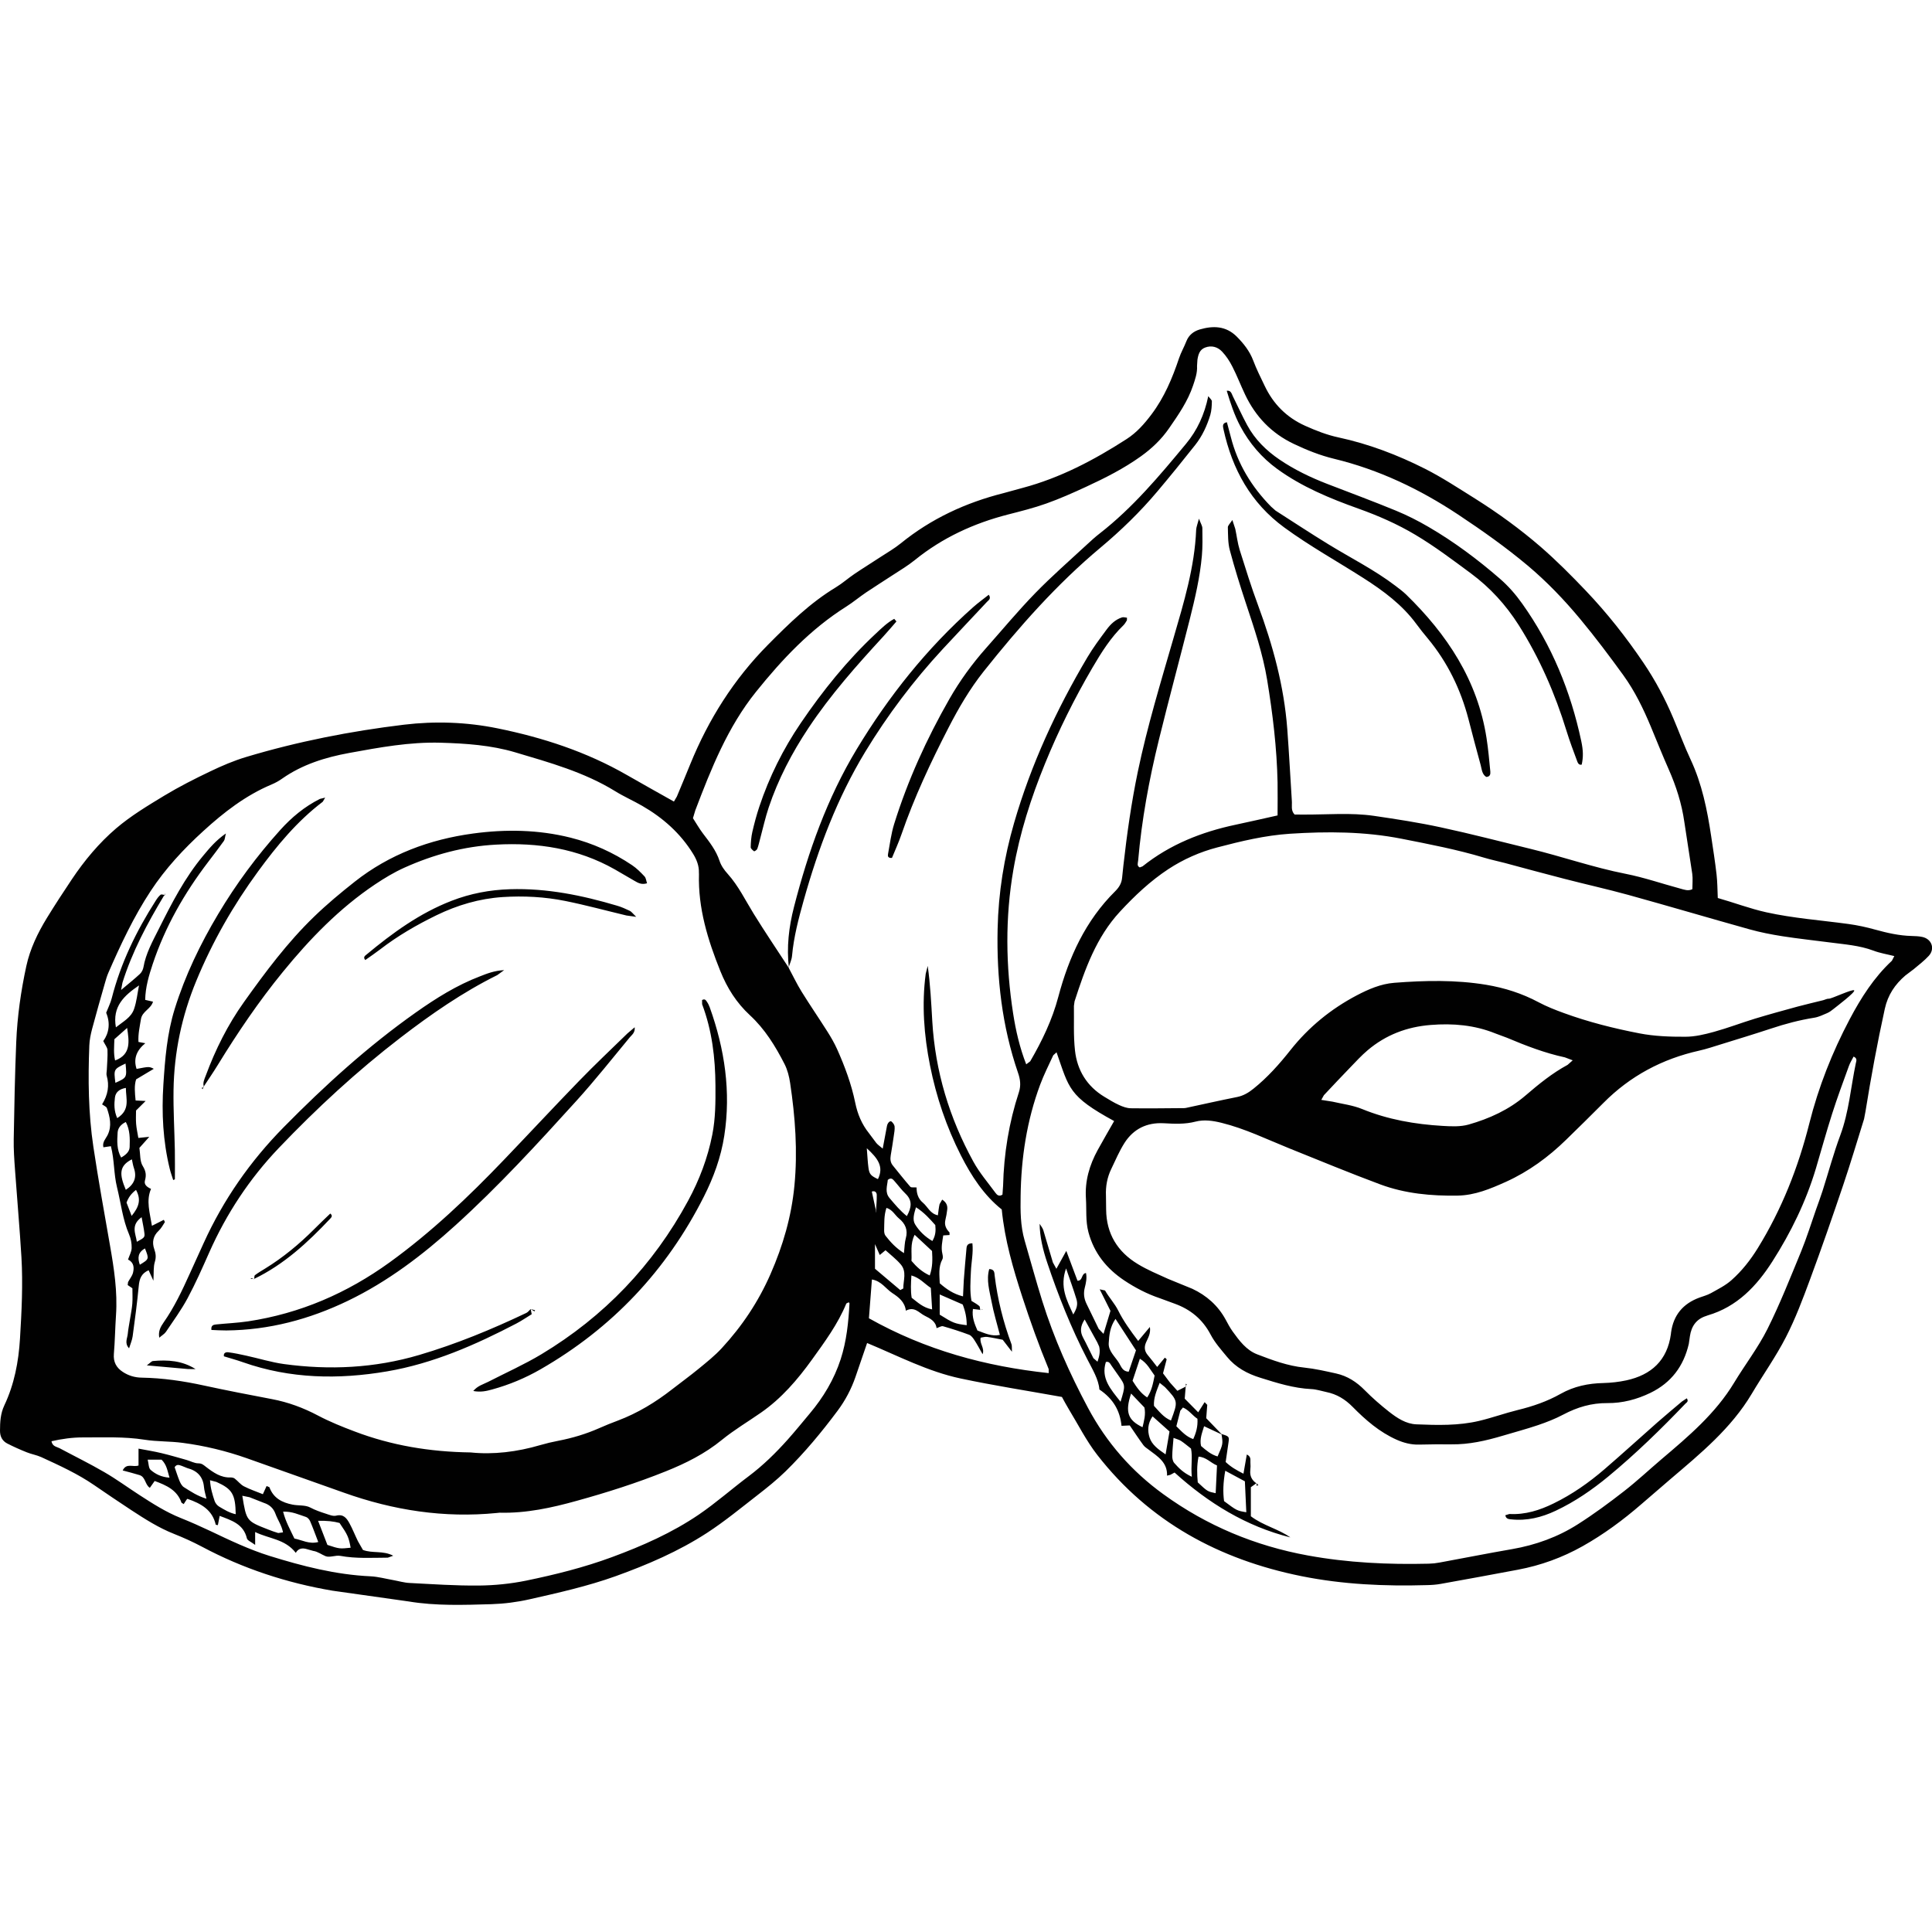 <svg xmlns="http://www.w3.org/2000/svg" width="100" height="100" viewBox="0 0 100 100"><g fill="#010101"><path d="M54.965 72.306c-1.795-.322-3.526-.591-5.236-.954-1.694-.358-3.234-1.167-4.848-1.838l-.601 1.754c-.218.631-.525 1.213-.925 1.75-.826 1.108-1.708 2.171-2.695 3.139-.453.443-.954.843-1.456 1.233-.859.667-1.702 1.362-2.611 1.953-1.472.956-3.08 1.646-4.733 2.242-1.454.52-2.954.856-4.454 1.195-.643.146-1.31.231-1.969.252-1.431.04-2.874.095-4.291-.142l-3.934-.556c-2.367-.401-4.63-1.142-6.757-2.276-.467-.248-.953-.468-1.445-.663-.796-.314-1.51-.771-2.22-1.235-.643-.422-1.28-.854-1.914-1.289-.857-.59-1.8-1.018-2.74-1.451-.239-.108-.508-.151-.753-.25-.343-.137-.683-.288-1.012-.457-.255-.132-.371-.365-.371-.655.002-.452.021-.886.224-1.316.515-1.091.738-2.25.811-3.462.085-1.404.156-2.81.074-4.213-.091-1.512-.226-3.018-.333-4.525-.038-.528-.076-1.059-.066-1.589.029-1.671.061-3.345.13-5.014.054-1.326.242-2.645.523-3.939.193-.887.588-1.706 1.06-2.479.415-.677.852-1.345 1.294-2.006.652-.974 1.407-1.881 2.292-2.637.76-.649 1.635-1.175 2.495-1.696.771-.465 1.579-.875 2.392-1.262.596-.286 1.21-.548 1.842-.738 2.673-.802 5.406-1.338 8.173-1.672 1.612-.193 3.24-.137 4.836.188 2.348.477 4.611 1.215 6.703 2.418.797.46 1.604.905 2.432 1.373l.153-.262c.237-.562.469-1.127.7-1.691.943-2.311 2.25-4.381 4.014-6.162 1.086-1.095 2.183-2.17 3.514-2.974.339-.206.64-.475.97-.698.438-.296.89-.574 1.333-.866.354-.232.727-.444 1.054-.71 1.573-1.278 3.362-2.107 5.319-2.601l.996-.273c1.943-.518 3.697-1.443 5.376-2.525.522-.336.918-.785 1.29-1.279.666-.884 1.081-1.879 1.428-2.914.101-.299.264-.577.377-.871.129-.328.381-.518.693-.61.693-.203 1.358-.188 1.915.37.357.36.665.746.851 1.234.166.445.383.873.589 1.304.447.947 1.137 1.645 2.101 2.078.561.252 1.125.473 1.726.602 1.564.336 3.052.904 4.476 1.622.896.454 1.741 1.012 2.597 1.547 1.191.749 2.33 1.578 3.395 2.498.818.712 1.589 1.485 2.338 2.273 1.1 1.155 2.085 2.404 2.979 3.727.613.905 1.121 1.864 1.545 2.869.3.708.564 1.432.891 2.128.593 1.266.863 2.612 1.068 3.979.099.657.202 1.311.278 1.972.045.391.045.786.064 1.224.847.24 1.659.55 2.512.74 1.399.309 2.831.412 4.25.605.472.064.939.167 1.396.294.617.171 1.236.311 1.877.327.186.004.375.012.553.05.487.105.667.611.335.976-.23.252-.511.464-.774.686l-.443.336c-.536.46-.903 1.004-1.061 1.722-.387 1.762-.714 3.534-1 5.314l-.074.391c-.355 1.137-.696 2.282-1.077 3.411-.552 1.633-1.114 3.26-1.713 4.874-.377 1.021-.761 2.044-1.256 3.008-.519 1.012-1.186 1.947-1.767 2.928-1.068 1.794-2.652 3.092-4.209 4.418-.504.43-1.006.863-1.508 1.299-.943.818-1.943 1.556-3.036 2.171-1.052.591-2.169.996-3.351 1.218-1.33.252-2.661.494-3.991.733-.234.043-.474.059-.712.064-2.181.064-4.356-.032-6.497-.463-4.25-.857-7.876-2.809-10.575-6.28-.564-.726-.986-1.568-1.468-2.358-.14-.229-.261-.464-.358-.638zm-4.213-4.506l-.393-.048c-.062.435.086.768.232 1.114.374.135.725.32 1.163.229-.153-.599-.326-1.154-.431-1.721-.104-.553-.282-1.115-.121-1.688.286.008.264.201.282.343.148 1.218.443 2.398.87 3.548.03.085.013.189.024.389l-.479-.621c-.292-.054-.551-.114-.811-.148-.114-.015-.234.03-.331.042-.064.318.217.522.103.856-.16-.28-.282-.514-.425-.731-.069-.108-.161-.233-.271-.276-.445-.167-.9-.312-1.356-.443-.082-.022-.193.055-.332.099-.045-.362-.339-.504-.62-.646-.291-.147-.523-.496-.969-.257-.055-.455-.371-.697-.705-.915-.336-.222-.563-.621-1.052-.701l-.155 2.008c2.927 1.646 6.037 2.491 9.306 2.838l-.002-.209c-.508-1.226-.954-2.474-1.365-3.735-.476-1.464-.907-2.934-1.064-4.526-.919-.731-1.57-1.726-2.114-2.798-.749-1.476-1.275-3.032-1.598-4.652-.312-1.568-.435-3.153-.223-4.75l.103-.407c.135.964.182 1.916.237 2.868.152 2.588.885 5.007 2.129 7.269.317.577.756 1.085 1.149 1.621.075.101.184.195.354.081l.032-.456c.04-1.657.304-3.275.82-4.848.114-.357.068-.672-.047-1.002-.83-2.415-1.112-4.908-1.056-7.448.04-1.869.334-3.697.854-5.489.877-3.026 2.188-5.86 3.79-8.564.296-.5.648-.969.995-1.438.206-.279.456-.522.799-.632.078-.025.173.009.258.016l-.004.136c-.057.089-.106.186-.182.258-.657.634-1.135 1.398-1.593 2.178-.939 1.604-1.766 3.267-2.467 4.988-.724 1.774-1.307 3.594-1.633 5.481-.43 2.478-.399 4.969-.013 7.451.138.885.339 1.76.676 2.625l.207-.155c.615-1.059 1.14-2.146 1.456-3.343.544-2.048 1.409-3.945 2.947-5.465.199-.2.326-.409.353-.686l.066-.633c.184-1.635.415-3.264.75-4.875.488-2.341 1.186-4.624 1.849-6.917.532-1.833 1.091-3.664 1.169-5.594.007-.142.069-.283.144-.575.097.258.173.373.176.489.006.476.018.956-.024 1.428-.099 1.114-.354 2.201-.625 3.281-.526 2.082-1.087 4.157-1.599 6.242-.508 2.062-.892 4.15-1.076 6.267-.013.121-.077.266.084.345l.144-.056c1.421-1.135 3.058-1.782 4.819-2.155.722-.153 1.439-.318 2.17-.481 0-.601.01-1.155 0-1.708-.036-1.78-.25-3.545-.538-5.3-.225-1.367-.67-2.673-1.104-3.983-.3-.906-.584-1.817-.83-2.74-.101-.377-.089-.786-.101-1.183 0-.096.116-.195.233-.377l.151.459c.078.362.119.736.228 1.088.303.961.601 1.924.952 2.868.768 2.075 1.346 4.192 1.512 6.406.093 1.244.157 2.489.237 3.733.017.229-.062.481.142.691l.462.002c1.219.008 2.445-.109 3.658.068 1.153.169 2.311.347 3.447.593 1.557.334 3.097.738 4.641 1.113 1.649.401 3.254.964 4.923 1.292.96.189 1.896.514 2.841.768.195.052.396.137.616.028 0-.278.03-.544-.006-.8l-.409-2.675c-.135-.952-.423-1.855-.812-2.734-.322-.726-.616-1.467-.921-2.2-.39-.934-.831-1.844-1.423-2.663-.716-.988-1.448-1.965-2.229-2.904-.83-1-1.731-1.941-2.729-2.779-1.141-.956-2.354-1.812-3.594-2.635-1.986-1.316-4.103-2.326-6.425-2.888-.722-.175-1.411-.45-2.085-.771-1.152-.549-1.976-1.411-2.518-2.553-.228-.479-.417-.977-.659-1.448-.141-.279-.318-.552-.534-.778-.228-.24-.542-.333-.875-.207-.288.108-.358.369-.399.639l-.02.316c.021.355-.095.679-.204 1.007-.273.816-.758 1.514-1.241 2.213-.397.576-.888 1.044-1.456 1.452-.891.638-1.858 1.127-2.847 1.583-.673.312-1.353.614-2.05.862-.647.231-1.32.399-1.987.57-1.772.455-3.395 1.202-4.824 2.359-.369.299-.784.542-1.183.804-.442.292-.893.571-1.333.868-.351.237-.678.512-1.036.739-1.845 1.163-3.317 2.728-4.667 4.408-1.466 1.824-2.32 3.975-3.142 6.136l-.121.405c.172.264.328.542.52.794.338.443.679.875.858 1.419.081.246.246.476.421.669.558.621.912 1.365 1.345 2.064.584.945 1.208 1.867 1.816 2.798l-.013-.016c.225.419.429.851.679 1.254.433.697.898 1.375 1.337 2.068.184.29.357.591.498.903.4.895.743 1.816.939 2.777.12.587.339 1.109.71 1.573l.38.508c.077.093.181.161.332.29l.219-1.167c.033-.174.167-.297.242-.229.071.065.146.162.154.25.014.155-.017.314-.04.473-.05.34-.101.681-.16 1.02-.033.193-.02.371.107.526.3.369.594.744.907 1.103.046.053.184.022.324.036-.003.278.064.572.326.788.25.208.372.57.776.653.031-.216.047-.399.088-.578l.135-.234c.223.142.282.314.262.508-.019.184-.056.367-.097.547-.061.262.036.462.214.643l.003.134-.328.021c-.046.321-.121.623-.045.945.022.093.042.214.001.291-.216.396-.15.814-.136 1.241.343.299.697.553 1.204.678l.04-.831c.042-.552.089-1.104.14-1.658.013-.136.055-.261.306-.257.053.488-.057.976-.078 1.468-.021.5-.062 1 .03 1.512.139.087.281.162.401.263.045.036.035.137.051.209l.017-.006zm-26.392 7.378c1.167.121 2.398-.025 3.607-.381.305-.089.616-.163.927-.222.733-.141 1.44-.353 2.124-.655.314-.141.635-.268.958-.389 1.028-.387 1.953-.949 2.815-1.623.459-.358.934-.701 1.385-1.072.408-.335.827-.669 1.184-1.057 1.049-1.137 1.895-2.402 2.522-3.834.645-1.472 1.082-2.972 1.237-4.576.172-1.786.042-3.55-.222-5.312-.05-.337-.138-.686-.292-.986-.471-.925-1.021-1.814-1.787-2.52-.702-.649-1.184-1.417-1.535-2.291-.647-1.609-1.154-3.248-1.105-5.012l-.003-.079c.01-.357-.116-.675-.3-.974-.655-1.064-1.561-1.865-2.634-2.484-.459-.266-.948-.479-1.398-.758-1.604-.988-3.4-1.484-5.175-2.012-1.245-.371-2.554-.46-3.857-.498-1.604-.046-3.171.244-4.735.53-1.232.226-2.421.593-3.466 1.324-.172.123-.362.228-.556.309-1.342.564-2.473 1.443-3.533 2.411-1.021.931-1.96 1.941-2.724 3.103-.878 1.334-1.553 2.774-2.189 4.233-.074.169-.126.349-.176.526-.226.793-.454 1.581-.664 2.375-.074.282-.134.573-.145.859-.068 1.754-.051 3.506.209 5.241.255 1.705.563 3.4.859 5.098.211 1.204.398 2.407.312 3.637-.045.662-.053 1.325-.109 1.986-.035.423.127.718.466.938.296.193.616.288.974.294 1.092.019 2.164.176 3.23.409 1.166.254 2.337.479 3.51.702.842.159 1.626.449 2.385.851.608.32 1.25.58 1.893.822 1.905.724 3.886 1.057 6.008 1.087zm73.689-25.691c-.379-.097-.742-.153-1.079-.282-.731-.274-1.5-.324-2.26-.425-.816-.107-1.635-.193-2.447-.32-.576-.091-1.151-.202-1.711-.359-2.095-.585-4.18-1.202-6.276-1.782-1.097-.302-2.213-.548-3.315-.834-1.026-.262-2.049-.544-3.074-.818-.359-.093-.722-.169-1.077-.276-1.4-.421-2.832-.695-4.266-.978-1.919-.377-3.846-.383-5.785-.258-1.278.085-2.517.383-3.748.706-.901.234-1.76.615-2.538 1.125-.931.613-1.745 1.381-2.504 2.201-1.226 1.323-1.81 2.974-2.351 4.646l-.032.233c.011.771-.03 1.545.055 2.307.113 1.026.619 1.853 1.522 2.398.25.151.5.307.764.426.189.087.403.165.606.167.928.013 1.855-.002 2.782-.008l.079-.012c.881-.189 1.762-.388 2.645-.564.324-.067.583-.222.839-.428.731-.585 1.345-1.278 1.923-2.008.938-1.182 2.082-2.115 3.413-2.818.612-.322 1.254-.601 1.951-.656 1.589-.123 3.177-.159 4.764.103.951.16 1.851.446 2.703.901.42.224.867.399 1.314.562 1.272.464 2.585.794 3.911 1.051.774.15 1.584.179 2.377.175.494 0 1-.121 1.481-.254.716-.197 1.411-.464 2.121-.682.733-.222 1.472-.425 2.213-.627.434-.118.875-.215 1.311-.326.103-.026.206-.087.305-.081.121.011 1.209-.506 1.304-.433.102.076-.919.845-1.066.965-.103.083-.211.164-.332.216-.218.093-.439.202-.672.238-.76.121-1.502.318-2.231.561-.854.282-1.716.544-2.576.811-.379.116-.756.245-1.144.332-1.913.428-3.573 1.311-4.957 2.708-.635.641-1.281 1.27-1.927 1.902-.917.896-1.943 1.647-3.114 2.178-.797.358-1.604.701-2.506.715-1.367.022-2.714-.103-3.996-.578-1.59-.591-3.158-1.242-4.733-1.875-1.155-.466-2.275-1.016-3.495-1.316-.447-.11-.896-.175-1.335-.062-.554.146-1.103.115-1.661.085-.862-.044-1.554.292-2.018 1.016-.271.424-.466.892-.686 1.347-.212.438-.298.903-.276 1.392l.009.718c.012 1.249.592 2.185 1.641 2.817.496.303 1.04.526 1.568.767l1.252.512c.739.347 1.328.867 1.724 1.593.112.21.226.423.364.617.343.476.704.963 1.265 1.181.788.303 1.584.601 2.443.688.552.057 1.097.184 1.641.303.585.129 1.066.438 1.489.869.39.395.812.762 1.248 1.106.42.33.883.639 1.428.659 1.084.044 2.181.074 3.249-.18.67-.159 1.321-.396 1.99-.561.778-.189 1.526-.445 2.226-.84.689-.388 1.429-.541 2.211-.557.396-.011.797-.055 1.184-.138 1.299-.282 2.123-1.036 2.309-2.396l.008-.079c.121-.904.621-1.499 1.472-1.81.199-.073.409-.127.593-.23.367-.207.758-.398 1.068-.677.536-.476.979-1.04 1.358-1.655 1.238-2.006 2.093-4.177 2.665-6.449.476-1.895 1.186-3.685 2.093-5.402.585-1.104 1.254-2.158 2.182-3.021l.125-.242zm-43.362 4.98l-.17.153c-.233.504-.485 1.004-.679 1.523-.691 1.859-.986 3.794-1.011 5.77-.012.771-.012 1.528.206 2.288.303 1.043.587 2.091.911 3.129.606 1.936 1.423 3.768 2.375 5.55.955 1.786 2.254 3.272 3.895 4.459 2.25 1.633 4.75 2.674 7.481 3.172 2.072.379 4.162.476 6.263.425.186-.004.371-.024.553-.059 1.254-.229 2.502-.479 3.756-.695 1.22-.212 2.364-.625 3.402-1.286.827-.526 1.619-1.11 2.394-1.714.669-.52 1.29-1.104 1.935-1.652 1.399-1.186 2.799-2.367 3.764-3.968.562-.93 1.234-1.802 1.72-2.77.651-1.303 1.186-2.665 1.742-4.012.29-.712.52-1.447.773-2.173.115-.325.236-.647.341-.977.307-.959.566-1.933.918-2.876.447-1.208.54-2.481.802-3.724.021-.101.093-.254-.117-.341-.084.167-.183.32-.243.49-.297.822-.604 1.641-.869 2.476-.299.933-.557 1.879-.837 2.82-.512 1.715-1.292 3.312-2.252 4.815-.814 1.274-1.826 2.349-3.348 2.794l-.075.028c-.516.161-.77.532-.847 1.049l-.057.395c-.266 1.153-.906 2.012-1.983 2.536-.705.343-1.455.538-2.228.532-.828-.008-1.562.212-2.28.591-.419.222-.866.397-1.316.55-.603.204-1.219.367-1.828.549-.867.258-1.743.458-2.657.445-.558-.008-1.116.002-1.673.013-.407.01-.782-.087-1.153-.25-.893-.397-1.612-1.022-2.284-1.704-.389-.395-.822-.657-1.358-.766-.26-.055-.518-.142-.78-.153-.913-.044-1.77-.314-2.633-.585-.679-.209-1.273-.53-1.726-1.08-.302-.367-.627-.729-.847-1.146-.419-.802-1.048-1.318-1.883-1.616l-.746-.274c-.661-.222-1.273-.54-1.847-.923-.911-.609-1.563-1.411-1.854-2.498-.153-.579-.093-1.159-.129-1.74-.061-.907.182-1.733.611-2.516.276-.502.566-.998.849-1.496-2.373-1.293-2.326-1.692-2.981-3.558zm-52.023 20.131c.052.278.271.282.423.363.771.413 1.559.798 2.313 1.237.619.358 1.199.784 1.8 1.173.69.448 1.382.892 2.152 1.2.516.207 1.025.433 1.528.671 1.007.479 2.011.96 3.08 1.294 1.701.528 3.418.97 5.211 1.053.394.018.784.127 1.175.195.288.051.572.138.86.151 1.192.061 2.386.144 3.577.133.817-.008 1.647-.091 2.447-.254 1.506-.311 2.998-.682 4.447-1.218 1.572-.58 3.102-1.256 4.488-2.197.898-.612 1.717-1.338 2.586-1.989.748-.562 1.409-1.212 2.028-1.905.388-.436.756-.889 1.131-1.337.707-.84 1.261-1.762 1.604-2.815.305-.944.403-1.911.456-2.892l-.038-.056-.126.064c-.437 1.066-1.117 1.985-1.782 2.91-.747 1.036-1.576 2.004-2.637 2.74-.674.47-1.387.891-2.022 1.409-.877.718-1.88 1.218-2.902 1.627-1.498.603-3.046 1.095-4.602 1.525-1.299.363-2.63.653-4 .617l-.158.016c-2.716.269-5.343-.139-7.903-1.052-1.673-.597-3.348-1.191-5.023-1.782-1.077-.379-2.187-.648-3.32-.796-.655-.089-1.328-.061-1.98-.164-1.058-.167-2.119-.114-3.179-.118-.55-.003-1.094.076-1.634.197zm78.739-19.716l-.405-.153c-1.04-.224-2.024-.604-3-1.016l-.597-.222c-1.078-.436-2.197-.532-3.351-.439-1.229.097-2.318.512-3.258 1.306-.322.272-.61.587-.904.892-.458.476-.914.955-1.365 1.439l-.133.241.576.091c.513.119 1.053.184 1.536.382 1.343.548 2.742.79 4.175.874.443.026.918.049 1.337-.07 1.072-.305 2.084-.764 2.947-1.504.682-.586 1.379-1.155 2.177-1.586l.265-.235zm-34.806 11.893l.157-.084c-.003-.424.195-.871-.138-1.254-.235-.271-.524-.492-.782-.726l-.298.248-.247-.564v1.275l1.308 1.105zm.191-1.913c.036-.312.033-.544.094-.76.124-.439-.021-.766-.357-1.04-.206-.169-.327-.449-.643-.542-.134.405-.107.776-.119 1.139-.004.101.011.226.069.299.254.326.53.633.956.904zm.554-.949c-.244.484-.135.924-.165 1.349.263.309.538.57.945.756.155-.434.146-.84.12-1.266l-.9-.839zm1.297 4.133c.695.436.778.468 1.398.546.001-.37-.068-.717-.208-1.072l-1.189-.518-.001 1.044zm-1.701-5.101c.238-.436.305-.802-.07-1.161-.207-.197-.378-.434-.569-.648-.085-.097-.171-.21-.348-.064-.026.306-.166.643.097.947.27.316.533.64.89.926zm.249 4.226c.306.234.583.512 1.059.604l-.067-1.112c-.338-.224-.568-.524-1.006-.646-.023.417-.046.775.014 1.154zm1.223-3.762c-.281-.314-.567-.645-.999-.921-.105.341-.191.648-.046.885.21.343.509.637.894.862.17-.286.182-.54.151-.826zm-3.545-3.975c.037.448.047.734.087 1.017.045.328.127.411.49.58.317-.641-.006-1.077-.577-1.597zm.462 3.173v.177l.012-.074c.017-.288.047-.577.041-.865-.002-.104-.075-.233-.255-.169l.202.931zM8.557 46.316l-.068.041c-.862 1.433-1.648 2.903-2.151 4.507l-.07.377c.379-.319.688-.565.975-.831.09-.084.159-.222.181-.343.123-.722.479-1.351.797-1.988.665-1.326 1.343-2.651 2.306-3.8.321-.383.638-.772 1.164-1.139-.053.212-.052.317-.102.385-.263.367-.536.726-.81 1.084-1.233 1.615-2.23 3.356-2.875 5.29-.2.601-.379 1.21-.389 1.854l.405.093c-.106.377-.559.498-.624.901-.062.392-.154.774-.129 1.184l.354.066c-.443.363-.628.794-.452 1.33.652-.125.652-.125.892-.006l-.916.547c-.103.324-.066.689-.026 1.093l.519.025-.497.494c0 .222-.015.46.005.697.019.234.073.468.115.722l.566-.058-.512.574c.051.322.018.686.172.934.166.268.193.474.117.75-.058.207.086.334.313.437-.264.613-.062 1.229.047 1.911l.616-.31.055.116c-.1.157-.19.327-.324.452-.29.27-.348.603-.228.943.082.233.106.423.031.669-.081.264-.048.562-.074.972l-.247-.542c-.381.167-.477.447-.511.816-.082.871-.199 1.737-.316 2.604-.028.201-.116.395-.185.621-.247-.263-.091-.509-.069-.738.025-.266.08-.524.12-.786.042-.262.096-.524.117-.788.02-.262.004-.526.004-.796l-.244-.166.019-.153c.083-.163.213-.312.256-.483.065-.262.052-.532-.257-.686.071-.21.184-.403.188-.597.006-.233-.04-.485-.132-.699-.337-.784-.423-1.627-.626-2.441-.173-.697-.132-1.419-.317-2.129l-.388.057c-.068-.271.126-.443.222-.642.226-.47.114-.929-.04-1.383-.028-.08-.158-.129-.25-.197.304-.492.385-.972.238-1.485-.026-.091.003-.2.007-.299.014-.345.049-.688.034-1.03-.007-.137-.123-.266-.218-.462.301-.417.373-.937.15-1.465.102-.261.224-.498.288-.75.465-1.819 1.273-3.482 2.28-5.055.07-.111.15-.222.249-.304.041-.034.145.006.221.012l.024-.007zm-1.362 4.689c-.764.522-1.391 1.083-1.196 2.17.377-.301.789-.508.939-.948.135-.389.175-.812.257-1.222zm-.615 2.2l-.659.584c-.012.392-.049.726.037 1.101.836-.31.726-.992.622-1.685zm-.31 6.709c.24-.134.433-.303.441-.543.015-.436.02-.883-.198-1.296-.253.117-.411.311-.425.544-.027.434-.052.881.182 1.295zm-.203-2.04c.694-.436.445-1.009.448-1.564-.334.056-.535.222-.567.506-.039.328-.053.67.119 1.058zm.759 2.133c-.669.338-.654.779-.314 1.578.424-.276.587-.635.419-1.127-.05-.144-.07-.296-.105-.451zm-.013 2.927c.396-.479.494-.856.227-1.345-.246.188-.392.389-.491.657l.264.688zm.517.068c-.578.415-.306.847-.247 1.272.364-.193.416-.232.394-.422-.028-.255-.086-.509-.147-.85zm-.832-7.953c-.614.293-.614.293-.525.998.596-.27.596-.27.525-.998zm1.006 9.57c-.369.203-.389.493-.266.843.483-.293.483-.293.266-.843zM10.558 56.273c-.081-.223.022-.412.096-.609.5-1.349 1.135-2.62 1.974-3.798 1.111-1.557 2.251-3.089 3.629-4.419.666-.645 1.381-1.24 2.109-1.814 1.794-1.415 3.874-2.185 6.114-2.489 1.688-.23 3.389-.204 5.057.215 1.14.287 2.203.766 3.179 1.423.238.159.446.371.644.581.076.081.085.222.131.355-.279.088-.462-.016-.642-.121l-1.031-.599c-1.911-1.079-3.974-1.397-6.141-1.28-1.667.089-3.242.516-4.751 1.195-.529.238-1.033.542-1.516.865-1.846 1.238-3.374 2.818-4.771 4.53-1.244 1.522-2.344 3.147-3.37 4.82-.234.383-.488.75-.733 1.125l.022.02zM32.851 53.171c.028.282-.144.391-.251.518-.914 1.104-1.802 2.228-2.763 3.288-2.012 2.22-4.039 4.429-6.261 6.442-1.695 1.536-3.504 2.917-5.579 3.915-1.984.954-4.068 1.51-6.281 1.53-.261.002-.523-.016-.774-.026-.028-.235.101-.27.235-.284.553-.057 1.111-.08 1.659-.161 2.699-.407 5.127-1.459 7.338-3.058 2.158-1.562 4.075-3.385 5.912-5.305 1.302-1.358 2.583-2.737 3.894-4.088.812-.839 1.663-1.639 2.497-2.453l.374-.318zM24.496 71.997c.231-.274.518-.345.769-.472.919-.472 1.868-.896 2.751-1.425 3.253-1.956 5.793-4.611 7.601-7.951.583-1.076 1.015-2.214 1.252-3.421.166-.839.168-1.689.163-2.536-.009-1.439-.177-2.854-.69-4.213l-.003-.216c.152-.091.205.023.257.097.06.087.106.184.142.284.771 2.155 1.104 4.362.75 6.645-.171 1.108-.554 2.157-1.058 3.152-1.928 3.818-4.747 6.806-8.458 8.937-.783.45-1.615.797-2.49 1.038-.304.085-.604.155-.986.081zM8.244 69.239c-.062-.343.072-.568.223-.786.552-.786.958-1.649 1.351-2.52l.724-1.593c1.021-2.246 2.411-4.239 4.141-5.995 2.125-2.157 4.362-4.191 6.842-5.941 1.041-.735 2.12-1.412 3.318-1.869.363-.141.727-.292 1.252-.322l-.356.258c-1.791.888-3.426 2.022-5.004 3.234-2.254 1.733-4.34 3.656-6.304 5.715-1.517 1.591-2.708 3.396-3.6 5.404-.354.799-.708 1.601-1.121 2.371-.325.605-.734 1.165-1.118 1.736-.079.117-.216.191-.348.308zM8.965 61.079c-.061-.195-.132-.388-.18-.585-.35-1.431-.424-2.891-.329-4.353.085-1.32.188-2.639.588-3.923.542-1.736 1.322-3.353 2.249-4.907.927-1.555 1.999-3.004 3.211-4.349.591-.657 1.262-1.213 2.055-1.611l.272-.066-.126.214c-1.327 1.006-2.373 2.274-3.346 3.604-1.29 1.762-2.366 3.646-3.201 5.67-.749 1.815-1.148 3.698-1.176 5.656-.015 1.031.047 2.068.068 3.102.01.503.002 1.007.002 1.509l-.087.039zM27.468 67.756l.053.268c-.262.159-.523.341-.802.486-2.122 1.108-4.308 2.066-6.683 2.472-2.515.429-5.016.387-7.458-.472-.324-.115-.656-.204-.988-.307-.034-.188.116-.224.232-.208.313.04.624.107.933.176.647.141 1.284.341 1.938.432 2.364.322 4.702.211 7.006-.47 1.912-.564 3.747-1.321 5.544-2.176.086-.04.151-.133.225-.201zM32.929 47.455l-.503-.069c-1.056-.252-2.104-.538-3.166-.752-1.067-.215-2.153-.272-3.243-.202-1.207.079-2.344.417-3.425.941-1.026.5-2.01 1.069-2.916 1.768-.25.191-.513.369-.769.55-.128-.147-.012-.222.057-.278 1.349-1.121 2.758-2.149 4.412-2.788.972-.377 1.972-.566 3.02-.599 1.907-.059 3.738.316 5.548.854.227.066.446.166.66.268.082.041.142.131.325.307zM13.158 66.216c.011-.075-.003-.182.039-.214.167-.127.351-.232.529-.343.925-.57 1.757-1.258 2.523-2.024.278-.28.564-.552.846-.822.141.113.06.197-.005.267-1.162 1.233-2.396 2.374-3.946 3.12l.014.016zM10.123 70.864l-.387-.002-2.136-.191c.173-.125.242-.218.317-.224.761-.069 1.506-.026 2.206.417zM13.144 66.199l-.181-.012.054-.034.138.058-.011-.012zM27.468 67.756l.228.064-.032.057-.196-.121zM10.537 56.253l-.05.125-.051-.068.122-.036-.021-.021zM8.538 46.326l.008-.109.009.099-.017.01zM63.498 20.226c.222-.032.248.158.316.289.25.496.476 1.005.742 1.493.398.738.991 1.319 1.673 1.781.766.52 1.604.924 2.474 1.26 1.186.458 2.377.899 3.552 1.383.587.242 1.157.531 1.703.851 1.311.765 2.521 1.67 3.665 2.661.443.383.827.821 1.165 1.299 1.532 2.151 2.508 4.539 3.057 7.112.104.492.11.827.024 1.222-.142.034-.198-.079-.23-.165-.193-.522-.391-1.042-.554-1.573-.595-1.937-1.394-3.772-2.481-5.49-.668-1.049-1.48-1.936-2.468-2.669-.939-.693-1.867-1.397-2.875-1.997-.938-.559-1.927-.991-2.951-1.357-1.476-.527-2.923-1.126-4.199-2.051-.8-.581-1.438-1.324-1.909-2.206-.314-.586-.516-1.213-.707-1.845l.003.002zM62.54 20.505c.083.113.186.191.186.268-.004.235-.016.478-.08.7-.17.562-.416 1.096-.782 1.559-.642.812-1.293 1.615-1.96 2.406-.891 1.058-1.877 2.015-2.939 2.905-2.27 1.898-4.217 4.106-6.056 6.417-.711.897-1.287 1.882-1.81 2.898-.923 1.793-1.78 3.618-2.439 5.528-.145.421-.333.829-.492 1.22-.218.016-.222-.104-.204-.2.097-.52.161-1.052.317-1.554.706-2.264 1.682-4.411 2.857-6.467.541-.947 1.181-1.828 1.905-2.644.847-.954 1.66-1.935 2.548-2.847.851-.874 1.773-1.677 2.669-2.508.214-.199.43-.396.661-.574 1.709-1.331 3.091-2.98 4.463-4.636.582-.699.959-1.512 1.156-2.471zM63.504 21.855l.201.755c.352 1.401 1.077 2.585 2.081 3.609l.237.21c.916.587 1.822 1.184 2.75 1.752 1.153.707 2.366 1.313 3.447 2.135.189.145.385.288.557.453 2.12 2.064 3.701 4.438 4.165 7.429.09.577.141 1.157.197 1.738.012.133-.013.27-.212.278-.22-.137-.228-.393-.288-.615-.218-.792-.428-1.589-.633-2.384-.403-1.536-1.081-2.933-2.097-4.16-.206-.245-.405-.493-.593-.75-.736-1.004-1.714-1.725-2.748-2.386-1.362-.87-2.779-1.655-4.09-2.613-1.742-1.274-2.697-3.018-3.149-5.081-.031-.15-.083-.324.175-.37zM40.833 50.098c-.124-1.068-.005-2.11.263-3.151.737-2.862 1.714-5.63 3.249-8.172 1.655-2.739 3.631-5.221 6.031-7.352.253-.224.528-.422.803-.639.141.21-.017.285-.091.366-.758.815-1.529 1.62-2.285 2.438-1.518 1.64-2.858 3.415-4.018 5.326-1.455 2.399-2.43 5-3.186 7.688-.265.946-.515 1.893-.604 2.877-.018.202-.117.399-.177.601l.015.018zM46.399 32.167c-.226.258-.445.521-.677.773-1.385 1.504-2.74 3.031-3.875 4.74-.856 1.287-1.568 2.648-2.06 4.116-.176.526-.295 1.07-.44 1.608-.048.18-.086.361-.151.534-.021.057-.146.137-.165.123-.074-.052-.176-.139-.175-.209.006-.264.026-.532.084-.788.101-.439.217-.875.359-1.302.514-1.544 1.234-2.992 2.149-4.337 1.137-1.672 2.398-3.242 3.879-4.626.3-.281.596-.573.958-.768l.114.136zM50.739 67.808l.139-.052-.042.03-.08.01-.017.012zM65.056 76.755l-.312.222v1.504c.644.489 1.42.651 2.045 1.095-2.297-.577-4.248-1.78-5.993-3.358l-.218.118-.172.043c.026-.688-.485-.994-.945-1.341-.097-.074-.21-.142-.28-.238-.248-.338-.478-.689-.705-1.02l-.426.02c-.079-.777-.419-1.389-1.146-1.881-.04-.525-.358-1.042-.635-1.582-.828-1.603-1.493-3.275-2.066-4.985-.22-.655-.383-1.324-.393-2.02l.002.014c.064.109.153.21.189.326l.496 1.672.181.328.513-.927.58 1.546c.291.004.18-.365.439-.401.057.26 0 .513-.062.76-.076.297-.04.573.095.845l.625 1.286.25.259.359-1.191-.557-1.115.276.061c.207.363.496.665.688 1.048.266.537.625 1.03 1.028 1.564l.606-.724c.053.345-.099.57-.202.807-.106.248-.072.458.1.659.152.178.294.367.479.604l.399-.483.093.085-.189.728.362.481.381.424.454-.229-.021-.014-.053.649.698.707.332-.526.136.14-.053.691.818.849-.928-.434c-.108.354-.241.674-.157 1.024.267.229.521.447.855.54.284-.649.284-.649.201-1.161.399.121.409.133.363.447l-.146 1.002c.282.267.57.426.921.605l.174-.994c.238.114.176.282.186.419.01.133.01.267-.006.397-.03.292.076.512.316.675l.025-.02zm-7.318-8.489c-.294.426-.326.856-.351 1.256-.024.415.339.701.54 1.036.109.186.189.439.496.439l.375-1.104-1.06-1.627zm5.681 7.86c-.11.618-.125 1.108-.061 1.572.666.496.666.496 1.151.576l-.074-1.601-1.016-.547zm-.427-.274c-.339-.139-.555-.432-.956-.456-.093.466-.08.903-.04 1.331.504.472.504.472.927.561l.069-1.436zm-1.304.585c-.057-.581.051-1.022-.042-1.46-.182-.141-.343-.28-.517-.396-.097-.064-.222-.09-.387-.157-.028.357-.062.644-.066.932-.002.123.026.28.103.367.221.246.45.5.909.714zm-1.664-4.861c-.167.435-.32.784-.294 1.191.27.29.5.604.879.758.373-.998.373-1-.311-1.729l-.274-.22zm.51 2.518l-.877-.784c-.262.373-.262.758-.157 1.091.117.375.448.618.831.877l.203-1.184zm-1.155-1.762c.238-.355.305-.742.384-1.133-.225-.299-.375-.641-.763-.871l-.379 1.141c.218.343.42.645.758.863zm1.509 1.491c.288.286.516.54.874.665.149-.33.242-.65.218-1.052-.258-.167-.443-.456-.75-.583l-.137.164-.205.806zm-2.888-1.269c.255-.837.255-.837-.104-1.347l-.365-.521c-.07-.103-.122-.237-.292-.188-.262.844.238 1.398.761 2.056zm-1.193-2.073c.097-.286.149-.528.085-.786l-.097-.216-.653-1.184c-.228.347-.246.633-.08.943.188.347.351.71.532 1.061l.213.182zm1.738 1.649c-.322.96-.165 1.381.593 1.742.078-.335.173-.657.097-1.021l-.69-.721zm-2.992-4.092c.189-.323.246-.521.162-.799-.149-.491-.327-.974-.535-1.586-.342.961.041 1.651.373 2.385zM77.916 78.428l.211-.064c.818.044 1.568-.193 2.29-.548.96-.468 1.827-1.077 2.633-1.771.924-.796 1.822-1.616 2.738-2.423.417-.367.847-.722 1.27-1.081l.25-.165c.113.165-.016.22-.072.278-1.267 1.324-2.576 2.599-3.987 3.766-.839.693-1.734 1.309-2.722 1.774-.732.347-1.496.536-2.311.447-.129-.011-.27-.024-.3-.213zM53.81 63.331l.004.014-.004-.014zM65.034 76.774l.104.104-.108.018.025-.139-.021.017zM61.396 71.759l-.03-.131c.133.03.002.075.01.115l.02.016zM13.207 79.964c-.21-.159-.402-.229-.428-.339-.176-.743-.787-.927-1.409-1.163l-.093.479-.11-.021c-.173-.769-.758-1.097-1.462-1.339-.029-.01-.126.169-.196.271l-.114-.073c-.223-.648-.77-.896-1.389-1.124l-.25.354c-.256-.161-.216-.561-.536-.659-.275-.085-.554-.155-.87-.24.198-.407.532-.153.82-.256v-.873c.43.083.815.142 1.193.234.437.104.868.233 1.301.354.203.059.401.173.603.173.187 0 .272.089.399.186.376.287.763.564 1.274.545.072 0 .158.016.213.061.163.125.295.306.474.398.302.157.631.265.979.407l.193-.423.146.062c.204.566.659.796 1.199.901.304.061.653.012.91.148.262.138.53.232.805.319.175.056.377.145.539.104.381-.095.545.133.687.389.165.301.29.625.442.934l.258.451c.498.189 1.028.019 1.568.299l-.279.101c-.822.004-1.643.057-2.461-.093-.246-.044-.543.101-.76.017-.21-.085-.399-.238-.642-.274l-.305-.085c-.238-.076-.458-.064-.596.186-.558-.722-1.379-.722-2.104-1.078l.001.667zm1.442-.65c-.068-.36-.275-.641-.389-.955-.108-.297-.308-.476-.606-.572l-.738-.291-.374-.076c.213 1.307.213 1.307 1.336 1.746.171.066.345.133.522.183l.249-.035zm.589.32c.416.084.763.302 1.235.181-.152-.395-.276-.741-.42-1.076-.039-.089-.126-.193-.212-.22-.367-.117-.725-.296-1.188-.276.131.512.36.919.585 1.391zm1.227-.916l.481 1.246c.626.206.626.206 1.203.146-.1-.549-.149-.661-.574-1.282-.314-.084-.648-.122-1.11-.11zm-5.779-1.145c-.055-.25-.112-.422-.127-.597-.048-.549-.353-.854-.866-.988l-.293-.118c-.117-.035-.248-.107-.361.072.081.229.157.481.258.724.05.115.122.25.224.312.347.216.687.454 1.165.595zm.184-.956c.026.428.133.752.237 1.07.037.115.135.236.239.297.266.157.534.326.855.391-.019-1.036-.179-1.302-.999-1.671l-.332-.087zm-2.096-.133c-.109-.358-.141-.665-.412-.932h-.718c.054.21.045.436.152.528.248.217.55.372.978.404z"/></g></svg>